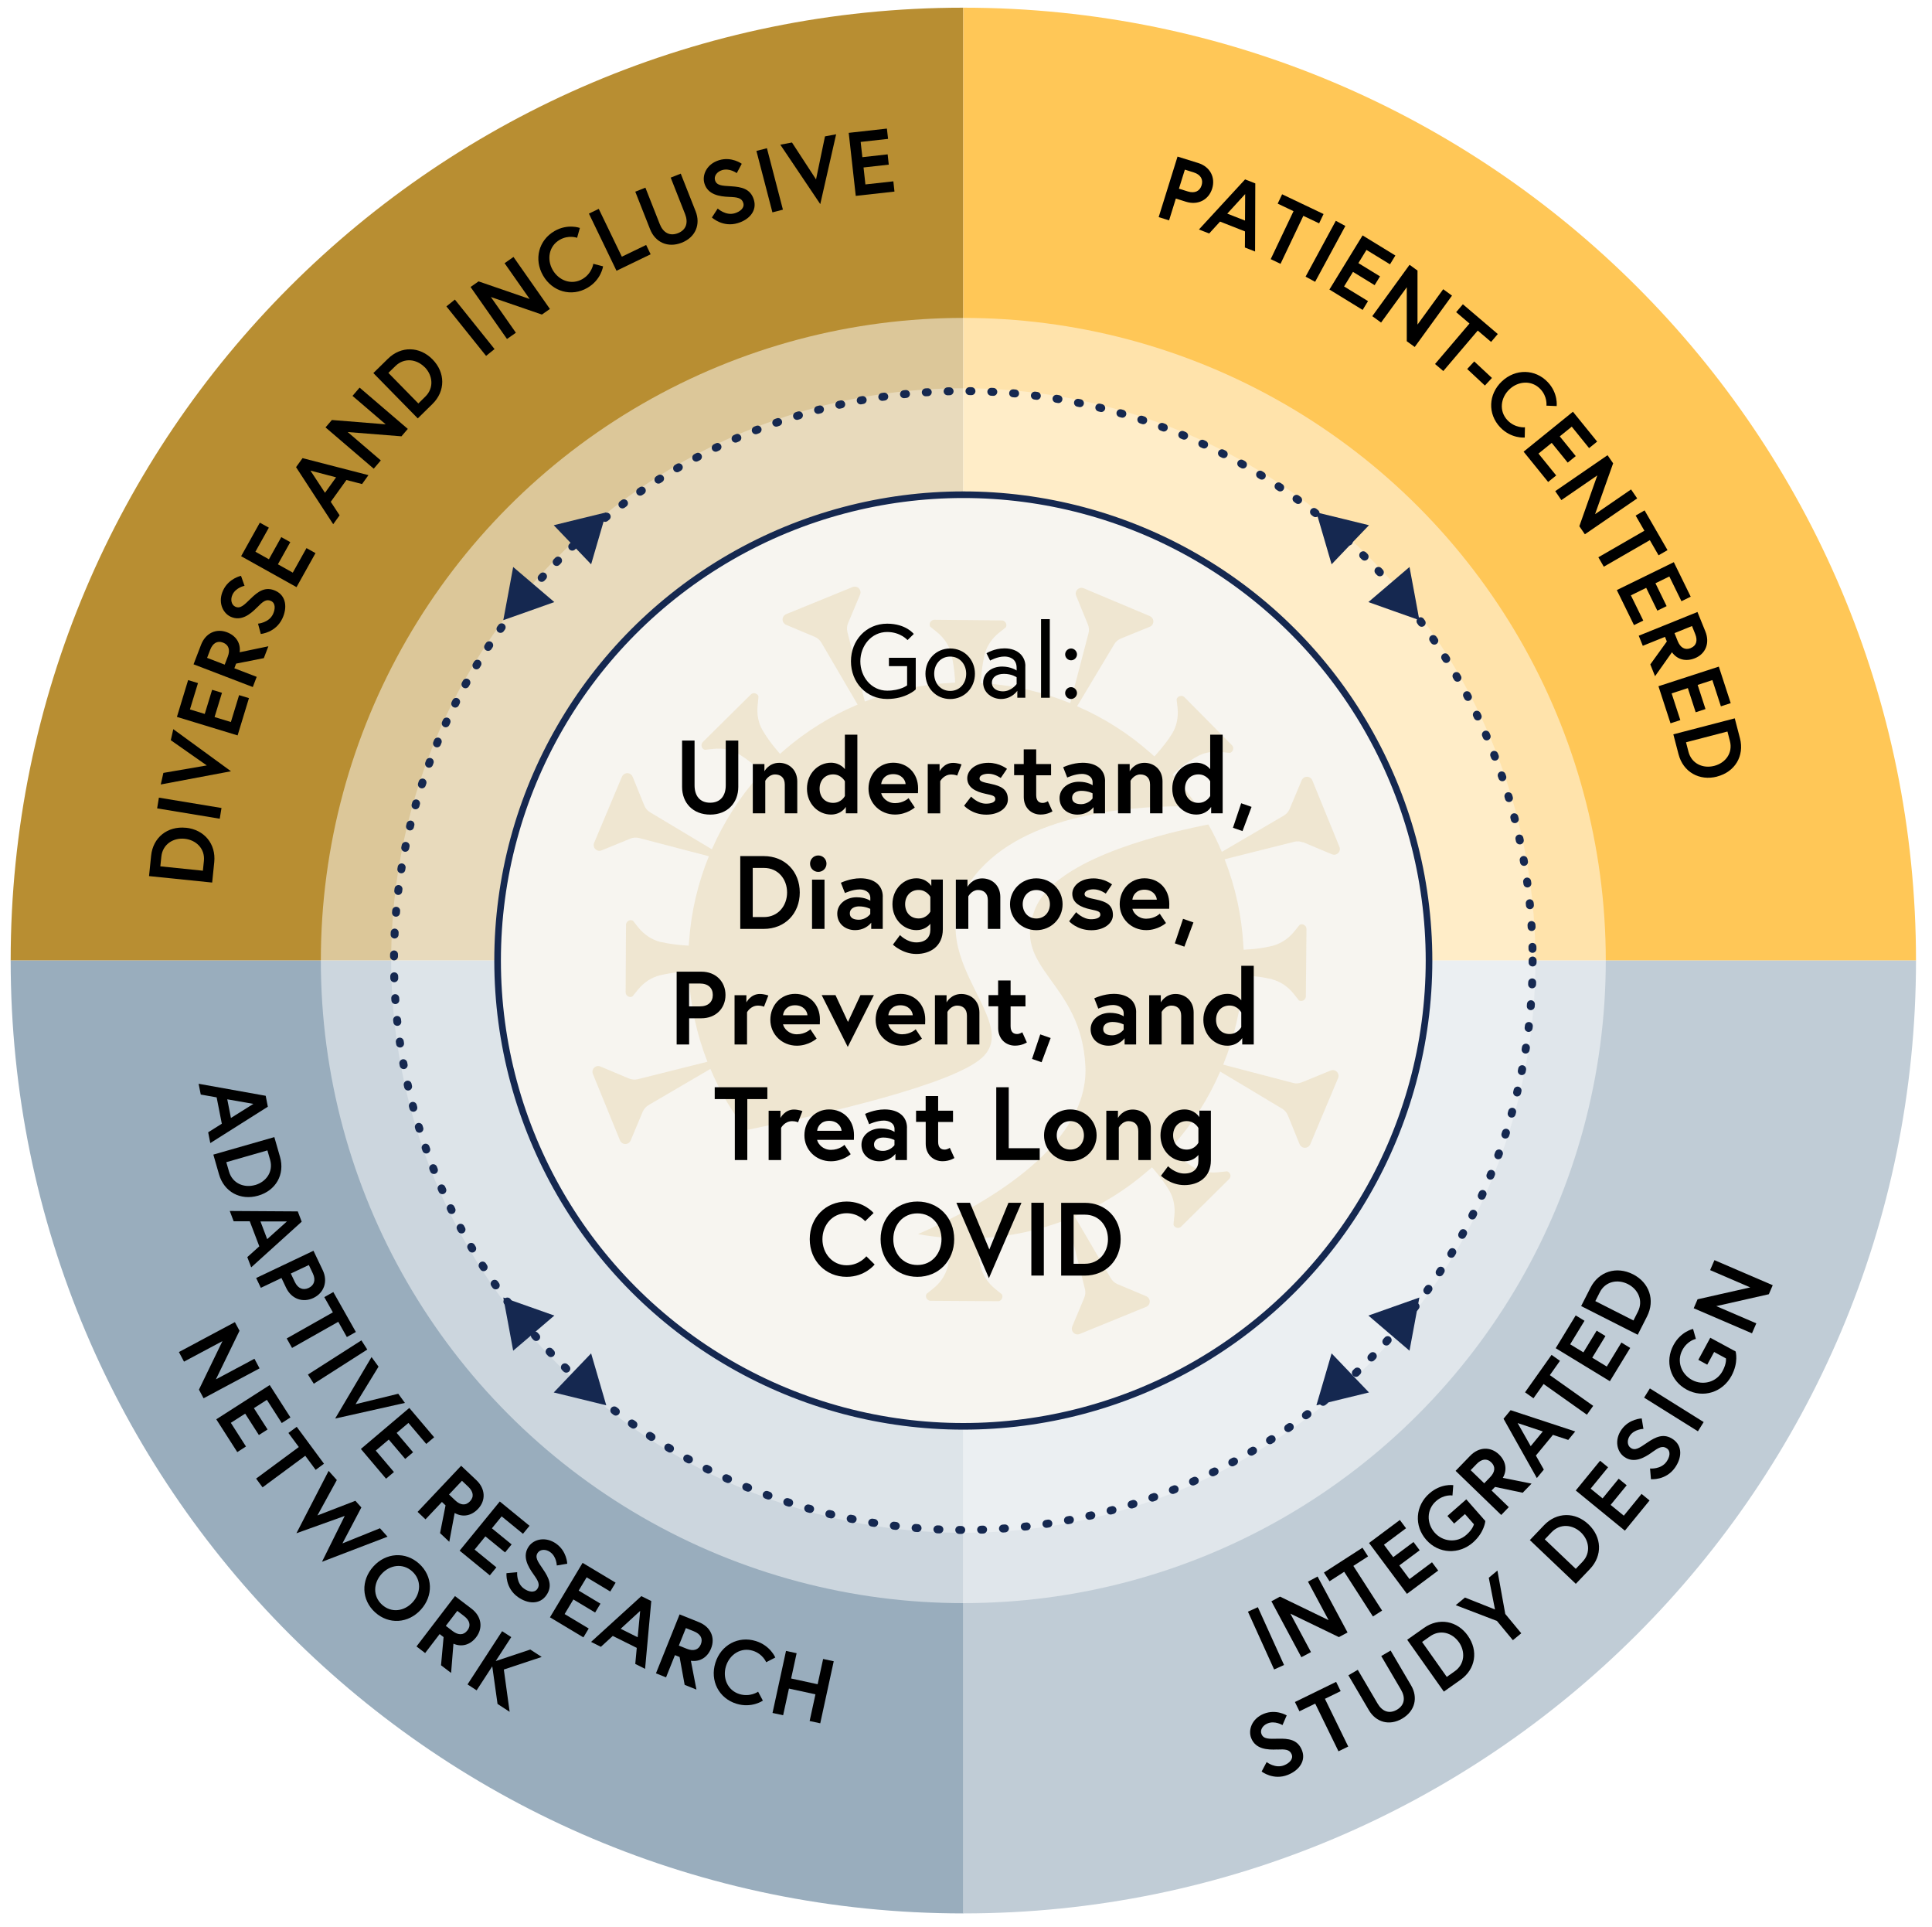 <?xml version="1.0" encoding="UTF-8"?>
<svg id="Layer_1" data-name="Layer 1" xmlns="http://www.w3.org/2000/svg" xmlns:xlink="http://www.w3.org/1999/xlink" viewBox="0 0 362.33 361.35">
  <defs>
    <style>
      .cls-1 {
        fill: none;
        stroke-dasharray: .37 3.73;
        stroke-linecap: round;
        stroke-linejoin: round;
        stroke-width: 1.49px;
      }

      .cls-1, .cls-2 {
        stroke: #152850;
      }

      .cls-3 {
        fill: #99adbd;
      }

      .cls-4 {
        fill: #c0ccd6;
      }

      .cls-5 {
        opacity: .5;
      }

      .cls-5, .cls-6 {
        fill: #fff;
      }

      .cls-6 {
        opacity: .34;
      }

      .cls-7 {
        fill: #ffc757;
      }

      .cls-8 {
        fill: #cca044;
      }

      .cls-9 {
        fill: #b88e32;
      }

      .cls-10 {
        opacity: .18;
      }

      .cls-11 {
        fill: #152850;
      }

      .cls-2 {
        fill: #f7f5f0;
        filter: url(#drop-shadow-1);
        stroke-miterlimit: 10;
        stroke-width: 1.24px;
      }
    </style>
    <filter id="drop-shadow-1" x="56.5" y="56.03" width="248.4" height="248.4" filterUnits="userSpaceOnUse">
      <feOffset dx="0" dy="0"/>
      <feGaussianBlur result="blur" stdDeviation="12.01"/>
      <feFlood flood-color="#231f20" flood-opacity=".5"/>
      <feComposite in2="blur" operator="in"/>
      <feComposite in="SourceGraphic"/>
    </filter>
  </defs>
  <path class="cls-9" d="M180.66,1.44v91.33c-48.24,0-87.35,39.1-87.35,87.33H2C2,81.43,81.99,1.44,180.66,1.44Z"/>
  <path class="cls-7" d="M359.33,180.1h-91.32c0-48.23-39.1-87.33-87.35-87.33V1.44c98.67,0,178.67,79.99,178.67,178.67Z"/>
  <path class="cls-4" d="M359.33,180.1c0,98.69-79.99,178.67-178.67,178.67v-91.32c48.24,0,87.35-39.1,87.35-87.35h91.32Z"/>
  <path class="cls-3" d="M180.66,267.45v91.32C81.99,358.77,2,278.79,2,180.1h91.32c0,48.24,39.1,87.35,87.35,87.35Z"/>
  <circle class="cls-5" cx="180.66" cy="180.1" r="120.49"/>
  <circle class="cls-6" cx="180.66" cy="180.1" r="107.3"/>
  <circle class="cls-2" cx="180.66" cy="180.1" r="87.34"/>
  <g>
    <polygon class="cls-11" points="94.39 116.28 99.18 114.59 103.96 112.89 100.1 109.6 96.24 106.31 95.32 111.29 94.39 116.28"/>
    <polygon class="cls-11" points="113.7 96.07 108.77 97.27 103.85 98.48 107.35 102.14 110.86 105.81 112.28 100.94 113.7 96.07"/>
  </g>
  <g>
    <polygon class="cls-11" points="266.19 116.28 261.41 114.59 256.63 112.89 260.49 109.6 264.34 106.31 265.27 111.29 266.19 116.28"/>
    <polygon class="cls-11" points="246.88 96.07 251.81 97.27 256.74 98.48 253.23 102.14 249.73 105.81 248.31 100.94 246.88 96.07"/>
  </g>
  <g>
    <polygon class="cls-11" points="94.39 243.29 99.18 244.98 103.96 246.67 100.1 249.97 96.24 253.26 95.32 248.27 94.39 243.29"/>
    <polygon class="cls-11" points="113.7 263.5 108.77 262.29 103.85 261.09 107.35 257.42 110.86 253.76 112.28 258.63 113.7 263.5"/>
  </g>
  <g>
    <polygon class="cls-11" points="266.19 243.29 261.41 244.98 256.63 246.67 260.49 249.97 264.34 253.26 265.27 248.27 266.19 243.29"/>
    <polygon class="cls-11" points="246.88 263.5 251.81 262.29 256.74 261.09 253.23 257.42 249.73 253.76 248.31 258.63 246.88 263.5"/>
  </g>
  <circle class="cls-1" cx="180.66" cy="180.1" r="106.77"/>
  <g class="cls-10">
    <path class="cls-8" d="M244.4,157.92l5.39,2.26c.55.23,1.18-.03,1.41-.58.11-.26.11-.56,0-.82l-5.09-12.47c-.23-.55-.85-.81-1.4-.59-.26.11-.47.32-.59.58l-2.26,5.38c-.22.52-.6.95-1.08,1.24l-11.64,6.81c-.74-1.76-1.58-3.48-2.52-5.14-.13.03-.28.07-.43.08-10.8,2.18-28.44,6.98-32.02,15.65-4.73,11.46,8.66,13.51,9.39,29.68.68,15.36-20.47,26.59-30.7,31.09-.25.12-.48.21-.71.31,1.81.33,3.65.56,5.49.69l.82.07-.07.81c-.1,1.6-.31,3-.61,4.29l.03.08-.1.25c-.4,1.52-1.35,2.94-2.67,3.99l-1.29,1.04c-.13.26-.13.56.02.82.07.13.3.46.78.46l12.62.08c.41,0,.63-.3.71-.43.15-.26.15-.58.02-.86l-1.25-1.01c-1.35-1.09-2.33-2.56-2.71-4.12-.36-1.48-.58-2.99-.68-4.55l-.05-.82.82-.05c5.53-.3,10.92-1.47,16.07-3.48.03-.02.07-.03.1-.03,0,0,0,0,0,0l3.27,13.05c.14.55.09,1.12-.12,1.64l-2.26,5.39c-.23.55.03,1.18.58,1.41.26.11.56.11.82,0l12.47-5.09c.55-.22.81-.85.59-1.4-.11-.26-.32-.47-.58-.59l-5.39-2.26c-.52-.22-.95-.6-1.24-1.08l-6.8-11.62c5.08-2.14,9.74-5.06,13.88-8.67l.63-.54.54.63c1.01,1.17,1.9,2.39,2.69,3.71.82,1.39,1.15,3.08.96,4.78l-.17,1.63c.08.28.31.48.59.58.15.03.54.12.87-.23l8.96-8.87c.35-.35.28-.74.23-.89-.08-.28-.3-.49-.58-.59l-1.6.17c-1.8.2-3.46-.15-4.85-1.01l-.12-.07c-1.14-.73-2.24-1.57-3.55-2.71l-.61-.54.54-.63c3.69-4.12,6.7-8.84,8.89-13.91l11.62,6.96c.48.29.86.73,1.07,1.25l2.2,5.41c.23.55.86.82,1.41.59.26-.11.47-.32.59-.58l5.22-12.41c.23-.55-.03-1.18-.58-1.41-.26-.11-.56-.11-.83,0l-5.4,2.21c-.52.21-1.1.25-1.64.11l-13.1-3.43s0,0,0,0c2.06-5.06,3.32-10.44,3.7-15.92l.05-.82.82.05c1.58.12,2.99.31,4.29.61l.08-.03.25.12c1.5.4,2.94,1.34,3.99,2.66l1.02,1.29c.26.13.58.13.84,0,.13-.08.46-.31.46-.79l.12-12.59c0-.48-.33-.71-.46-.78-.13-.08-.46-.21-.82-.02l-1.01,1.25c-1.09,1.35-2.56,2.31-4.14,2.71-1.47.35-2.99.58-4.54.66l-.82.05-.05-.82c-.31-5.51-1.48-10.92-3.48-16.05-.01-.03-.03-.06-.03-.09l13.06-3.28c.55-.14,1.12-.09,1.64.12Z"/>
    <path class="cls-8" d="M183.85,162.96c9.83-10.77,29.48-11.98,40.17-11.76.18.02.36.02.53.02-1.24-1.88-2.61-3.68-4.11-5.38l-.54-.63.63-.54c1.17-1.01,2.39-1.9,3.71-2.69l.16-.07c1.24-.76,2.92-1.11,4.64-.91l1.62.18c.28-.1.49-.31.58-.59.05-.15.12-.54-.21-.87l-8.87-8.97c-.35-.35-.74-.28-.89-.23-.3.08-.51.31-.61.59l.18,1.6c.18,1.78-.16,3.45-1.01,4.83l-.08.13c-.71,1.14-1.57,2.24-2.69,3.53l-.56.63-.61-.54c-4.14-3.69-8.84-6.68-13.89-8.87l6.97-11.63c.29-.48.73-.86,1.25-1.07l5.41-2.2c.55-.23.82-.86.59-1.41-.11-.26-.32-.47-.58-.59l-12.41-5.22c-.55-.23-1.18.03-1.41.58-.11.26-.11.56,0,.82l2.21,5.4c.21.52.25,1.1.11,1.64l-3.43,13.1c-5.08-2.06-10.47-3.33-15.96-3.71l-.82-.05.07-.82c.1-1.6.3-3,.61-4.29l-.03-.08.1-.25c.4-1.52,1.35-2.94,2.67-3.99l1.29-1.04c.13-.26.13-.56-.02-.82-.07-.13-.3-.46-.78-.46l-12.59-.12c-.48,0-.71.33-.79.46-.07.13-.2.46-.02.82l1.25,1.01c1.37,1.09,2.33,2.56,2.71,4.12.36,1.48.58,3,.68,4.55l.05.82-.82.05c-5.53.3-10.92,1.47-16.07,3.48-.02,0-.03.02-.05.02,0,0,0,0,0,0l-3.27-13.04c-.14-.55-.09-1.12.12-1.64l2.26-5.38c.11-.26.11-.56,0-.82-.22-.55-.85-.81-1.4-.59,0,0,0,0,0,0l-12.47,5.09c-.55.23-.81.85-.59,1.4.11.26.32.47.58.59l5.38,2.26c.52.22.95.6,1.24,1.08l6.8,11.62c-5.09,2.14-9.77,5.08-13.93,8.69l-.63.56-.53-.64c-1.02-1.17-1.9-2.39-2.69-3.71l-.08-.15c-.74-1.24-1.09-2.94-.89-4.64l.16-1.63c-.08-.28-.3-.48-.59-.58-.15-.03-.53-.12-.87.23l-8.96,8.87c-.35.35-.28.74-.23.89.08.28.3.51.58.59l1.6-.17c1.78-.2,3.46.15,4.85,1.01l.12.08c1.15.71,2.26,1.55,3.55,2.69l.63.54-.56.63c-3.7,4.14-6.66,8.83-8.86,13.87,0,0,0,0,0,.01l-11.6-6.95c-.48-.29-.86-.73-1.07-1.25l-2.2-5.41c-.23-.55-.86-.82-1.41-.59-.26.11-.47.32-.59.58l-5.22,12.41c-.23.55.03,1.18.58,1.41.26.11.56.11.82,0l5.4-2.21c.52-.21,1.1-.25,1.64-.11l13.08,3.42s0,0,0,0c-2.06,5.06-3.33,10.46-3.71,15.95l-.07.81-.82-.05c-1.58-.12-2.99-.31-4.27-.61l-.07.02-.25-.08c-1.52-.4-2.95-1.35-4.03-2.67l-1.02-1.29c-.26-.13-.56-.13-.82,0-.15.08-.46.31-.48.79l-.07,12.6c0,.49.33.73.46.81.13.07.46.2.82,0l1.01-1.24c1.09-1.37,2.56-2.33,4.14-2.72,1.47-.35,2.99-.58,4.54-.66l.82-.05.05.82c.31,5.51,1.48,10.92,3.48,16.05,0,.02.02.03.02.05l-13.05,3.27c-.55.14-1.12.09-1.64-.12l-5.38-2.26c-.55-.23-1.18.03-1.41.58-.11.26-.11.56,0,.82l5.09,12.47c.22.55.85.81,1.4.59.26-.11.47-.32.59-.58l2.26-5.39c.22-.52.6-.95,1.08-1.24l11.62-6.8c1.73,4.12,3.98,7.97,6.71,11.48.16-.03.31-.07.48-.1,14.68-3.02,38.17-8.46,43.71-13.44,8.2-7.39-14.15-20.19-.25-35.45Z"/>
  </g>
  <g>
    <path d="M34.86,155.2c3.42.35,5.67,3.01,5.32,6.46l-.39,3.82-11.84-1.21.39-3.82c.35-3.45,3.1-5.59,6.52-5.24ZM34.64,157.27c-2.16-.22-4.14,1.04-4.38,3.34l-.19,1.83,7.98.82.19-1.83c.24-2.3-1.46-3.94-3.61-4.16Z"/>
    <path d="M29.47,151.57l.33-2.01,11.74,1.94-.33,2.01-11.74-1.94Z"/>
    <path d="M43.33,144.61l-13.18,2.48.49-2.17,8.14-1.4-6.75-4.73.47-2.07,10.83,7.9Z"/>
    <path d="M38.39,133.89l1.39-4.55,1.85.56-1.39,4.55,3.06.93,1.54-5.04,1.85.56-2.13,6.99-11.38-3.47,2.1-6.9,1.85.56-1.51,4.94,2.77.84Z"/>
    <path d="M36.3,124.56l1.4-3.65c.85-2.21,2.84-3.13,4.87-2.36,1.67.64,2.6,2.01,2.38,3.75l5.38-1.12-.85,2.22-5.2,1.03-.33.87,4.19,1.61-.73,1.91-11.11-4.26ZM41.83,120.49c-1.1-.42-1.94.13-2.41,1.35l-.58,1.51,3.3,1.27.58-1.51c.47-1.22.2-2.2-.89-2.62Z"/>
    <path d="M48.24,113.86c-1.3,1.32-3,2.7-5,1.77-1.52-.72-2.41-2.79-1.39-4.95,1.05-2.25,3.35-2.71,3.35-2.71l.66,1.87s-1.63.32-2.26,1.66c-.43.92-.2,1.91.52,2.25.94.44,1.63-.27,2.88-1.49,1.39-1.36,2.77-2.38,4.72-1.46,1.95.92,2.19,3.13,1.24,5.16-1.26,2.69-4.05,2.91-4.05,2.91l-.52-1.93s2.05-.17,2.81-1.79c.43-.92.51-2.05-.36-2.46-.91-.43-1.56.11-2.6,1.18Z"/>
    <path d="M50.43,104.87l2.32-4.16,1.69.94-2.32,4.16,2.79,1.56,2.57-4.6,1.69.94-3.56,6.38-10.39-5.8,3.51-6.29,1.69.94-2.52,4.51,2.52,1.41Z"/>
    <path d="M55.53,87.58l1.21-1.68,12.36,3.19-1.2,1.67-2.93-.76-2.94,4.09,1.66,2.53-1.2,1.67-6.97-10.7ZM60.95,92.4l2.08-2.9-4.81-1.26,2.73,4.16Z"/>
    <path d="M62.24,78.75l10.09.81-6.22-5.33,1.33-1.55,9.04,7.74-1.19,1.39-10.08-.8,6.21,5.32-1.33,1.55-9.04-7.74,1.19-1.39Z"/>
    <path d="M81.13,67.4c2.4,2.45,2.44,5.94-.04,8.36l-2.74,2.69-8.33-8.5,2.74-2.69c2.48-2.43,5.96-2.32,8.36.13ZM79.65,68.86c-1.52-1.55-3.85-1.84-5.5-.22l-1.31,1.28,5.62,5.73,1.31-1.29c1.65-1.62,1.4-3.96-.11-5.51Z"/>
    <path d="M83.72,57.45l1.59-1.28,7.44,9.28-1.59,1.28-7.44-9.28Z"/>
    <path d="M89.75,52.76l9.58,3.3-4.7-6.71,1.67-1.17,6.83,9.75-1.5,1.05-9.57-3.29,4.69,6.7-1.67,1.17-6.83-9.75,1.5-1.05Z"/>
    <path d="M111.25,49.46l1.85.48s-.34,2.54-2.95,4.04c-2.97,1.72-6.54.74-8.3-2.31-1.76-3.05-.83-6.63,2.15-8.35,2.47-1.43,4.75-.58,4.75-.58l-.52,1.85s-1.58-.6-3.27.38c-2.03,1.17-2.45,3.68-1.3,5.66,1.15,1.99,3.52,2.87,5.56,1.7,1.81-1.05,2.05-2.87,2.05-2.87Z"/>
    <path d="M110.45,40.05l1.84-.89,4.33,8.97,4.56-2.2.84,1.75-6.4,3.09-5.17-10.71Z"/>
    <path d="M125.77,33.31l1.9-.75,2.79,7.06c.96,2.44,0,4.86-2.61,5.89-2.61,1.03-4.97-.09-5.93-2.52l-2.78-7.05,1.9-.75s1.25,3.16,2.69,6.82c.62,1.58,1.83,2.33,3.42,1.71,1.57-.62,1.95-2,1.33-3.58-1.44-3.65-2.69-6.82-2.69-6.82Z"/>
    <path d="M136.77,36.92c-1.85-.07-4.02-.41-4.66-2.52-.49-1.61.45-3.66,2.74-4.36,2.37-.73,4.26.67,4.26.67l-.94,1.75s-1.33-.99-2.75-.56c-.98.3-1.56,1.13-1.32,1.9.3.99,1.29,1.03,3.03,1.13,1.94.12,3.62.46,4.25,2.52.63,2.06-.85,3.73-3,4.38-2.84.87-4.87-1.05-4.87-1.05l1.09-1.68s1.5,1.41,3.22.88c.98-.3,1.86-1,1.58-1.92-.29-.96-1.13-1.08-2.62-1.14Z"/>
    <path d="M141.86,28.3l1.97-.51,3,11.52-1.97.51-3-11.52Z"/>
    <path d="M153.82,38.25l-7.48-11.12,2.19-.41,4.51,6.92,1.68-8.07,2.09-.39-2.97,13.07Z"/>
    <path d="M161.74,29.47l4.73-.53.21,1.93-4.73.53.35,3.18,5.24-.58.21,1.92-7.26.81-1.32-11.82,7.16-.8.22,1.93-5.14.57.32,2.87Z"/>
    <path d="M220.84,29.36l3.86,1.2c2.26.7,3.28,2.73,2.63,4.81-.65,2.08-2.64,3.16-4.9,2.46l-1.91-.6-1.27,4.09-1.95-.61,3.54-11.36ZM225.35,34.75c.33-1.07-.14-2-1.47-2.42l-1.67-.52-1.11,3.57,1.67.52c1.33.41,2.25-.08,2.58-1.15Z"/>
    <path d="M233.49,33.63l1.93.76-.04,12.77-1.91-.75.02-3.02-4.68-1.84-2.04,2.23-1.92-.75,8.65-9.39ZM230.17,40.06l3.32,1.3.03-4.97-3.36,3.67Z"/>
    <path d="M242.58,39.59l-2.96-1.41.83-1.75,7.77,3.7-.83,1.75-2.96-1.41-4.28,9-1.84-.88,4.28-9Z"/>
    <path d="M250.52,41.4l1.79.97-5.67,10.47-1.79-.97,5.67-10.47Z"/>
    <path d="M254.75,49.33l4.06,2.49-1.01,1.65-4.06-2.49-1.67,2.73,4.49,2.75-1.01,1.65-6.23-3.82,6.22-10.15,6.15,3.77-1.01,1.65-4.41-2.7-1.51,2.46Z"/>
    <path d="M265.84,50.73v10.13s4.82-6.63,4.82-6.63l1.65,1.2-6.99,9.63-1.49-1.08v-10.12s-4.82,6.62-4.82,6.62l-1.65-1.2,6.99-9.63,1.49,1.08Z"/>
    <path d="M275.59,60.66l-2.5-2.13,1.26-1.48,6.55,5.58-1.26,1.48-2.5-2.13-6.46,7.59-1.55-1.32,6.46-7.59Z"/>
    <path d="M276.48,67.77l3.32,3.1-1.32,1.42-3.32-3.1,1.32-1.42Z"/>
    <path d="M285.99,80.13l-.04,1.91s-2.54.25-4.61-1.93c-2.36-2.5-2.23-6.19.33-8.61,2.56-2.41,6.26-2.33,8.61.16,1.96,2.07,1.66,4.48,1.66,4.48l-1.92-.08s.22-1.68-1.13-3.1c-1.61-1.71-4.14-1.54-5.81.04-1.67,1.58-1.98,4.09-.37,5.79,1.44,1.52,3.27,1.33,3.27,1.33Z"/>
    <path d="M292.52,81.82l3,3.7-1.51,1.22-3-3.7-2.48,2.01,3.32,4.1-1.51,1.22-4.6-5.68,9.25-7.49,4.54,5.6-1.51,1.22-3.25-4.02-2.25,1.82Z"/>
    <path d="M302.53,86.87l-3.39,9.54,6.75-4.64,1.15,1.68-9.81,6.73-1.04-1.51,3.37-9.53-6.74,4.63-1.15-1.68,9.81-6.74,1.04,1.51Z"/>
    <path d="M308.39,99.51l-1.64-2.84,1.68-.97,4.3,7.45-1.68.97-1.64-2.84-8.63,4.98-1.02-1.77,8.63-4.98Z"/>
    <path d="M310.47,109.37l2.09,4.28-1.74.85-2.09-4.28-2.87,1.41,2.32,4.73-1.74.85-3.22-6.57,10.69-5.23,3.17,6.47-1.74.85-2.27-4.64-2.6,1.27Z"/>
    <path d="M318.35,114.76l1.47,3.62c.89,2.19.06,4.23-1.96,5.04-1.65.67-3.27.3-4.3-1.12l-3.17,4.49-.89-2.21,3.1-4.3-.35-.87-4.16,1.68-.76-1.89,11.03-4.46ZM317.08,121.51c1.09-.44,1.33-1.42.84-2.63l-.6-1.5-3.28,1.33.6,1.5c.49,1.21,1.35,1.75,2.44,1.31Z"/>
    <path d="M318.38,128.42l1.47,4.53-1.84.6-1.47-4.53-3.04.99,1.63,5.01-1.84.6-2.26-6.95,11.32-3.68,2.23,6.85-1.84.6-1.6-4.92-2.75.9Z"/>
    <path d="M322.03,145.61c-3.32.86-6.37-.84-7.24-4.2l-.97-3.72,11.52-3,.97,3.72c.87,3.36-.96,6.33-4.28,7.19ZM321.5,143.6c2.11-.55,3.51-2.42,2.93-4.66l-.46-1.78-7.77,2.02.46,1.78c.58,2.24,2.74,3.19,4.83,2.64Z"/>
  </g>
  <g>
    <path d="M49.83,205.47l.4,2.04-10.79,6.82-.4-2.02,2.56-1.61-.97-4.94-2.98-.53-.4-2.02,12.56,2.25ZM42.62,206.12l.69,3.5,4.21-2.64-4.9-.86Z"/>
    <path d="M48.41,224.19c-3.3.95-6.39-.68-7.34-4.01l-1.06-3.69,11.44-3.28,1.06,3.69c.96,3.33-.8,6.35-4.1,7.29ZM47.84,222.2c2.09-.6,3.45-2.51,2.82-4.73l-.51-1.77-7.71,2.21.51,1.76c.64,2.22,2.82,3.12,4.9,2.52Z"/>
    <path d="M55.84,227.13l.74,1.94-9.47,8.56-.73-1.92,2.25-2.02-1.79-4.7h-3.02s-.73-1.93-.73-1.93l12.77.08ZM48.84,229l1.27,3.34,3.7-3.32h-4.97Z"/>
    <path d="M58.79,234.52l1.74,3.65c1.01,2.13.22,4.26-1.75,5.2s-4.12.21-5.13-1.93l-.86-1.81-3.87,1.84-.88-1.84,10.75-5.11ZM57.89,241.49c1.01-.48,1.38-1.46.78-2.72l-.75-1.58-3.38,1.6.75,1.58c.6,1.26,1.59,1.6,2.6,1.12Z"/>
    <path d="M62.43,246.07l-1.61-2.86,1.69-.95,4.23,7.49-1.69.95-1.61-2.86-8.67,4.9-1-1.78,8.67-4.9Z"/>
    <path d="M67.78,251.32l1.1,1.72-10.03,6.41-1.1-1.72,10.03-6.41Z"/>
    <path d="M62.85,265.99l6.83-11.54,1.31,1.8-4.31,7.04,8.01-1.96,1.25,1.72-13.08,2.93Z"/>
    <path d="M74.39,268.67l3.08,3.63-1.48,1.25-3.08-3.63-2.44,2.07,3.41,4.02-1.48,1.25-4.72-5.58,9.08-7.69,4.66,5.5-1.48,1.25-3.34-3.94-2.21,1.87Z"/>
    <path d="M86.49,274.84l2.84,2.68c1.72,1.62,1.82,3.82.32,5.4-1.23,1.3-2.85,1.63-4.38.77l-1.01,5.4-1.73-1.63,1.03-5.2-.68-.64-3.08,3.26-1.48-1.4,8.17-8.65ZM88.14,281.5c.81-.85.62-1.85-.33-2.74l-1.17-1.11-2.43,2.57,1.17,1.11c.95.9,1.95,1.03,2.76.17Z"/>
    <path d="M92.26,286.57l3.69,3.01-1.23,1.5-3.69-3.01-2.02,2.48,4.08,3.33-1.23,1.5-5.66-4.63,7.53-9.22,5.58,4.56-1.23,1.5-4-3.27-1.83,2.24Z"/>
    <path d="M100.05,295.18c-1.08-1.51-2.15-3.42-.88-5.23.97-1.38,3.16-1.89,5.12-.52,2.03,1.43,2.09,3.77,2.09,3.77l-1.96.33s-.03-1.67-1.25-2.52c-.83-.59-1.85-.53-2.31.12-.6.85-.02,1.65.97,3.09,1.1,1.6,1.87,3.14.62,4.91s-3.47,1.62-5.3.33c-2.44-1.71-2.16-4.49-2.16-4.49l2-.18s-.19,2.05,1.28,3.08c.83.59,1.93.86,2.49.07.58-.82.16-1.55-.72-2.77Z"/>
    <path d="M108.53,298.24l4.08,2.45-1,1.66-4.08-2.45-1.64,2.74,4.52,2.71-1,1.66-6.27-3.76,6.12-10.21,6.19,3.71-1,1.66-4.43-2.66-1.49,2.48Z"/>
    <path d="M120.28,299.28l1.86.92-1.16,12.71-1.84-.92.28-3.01-4.5-2.24-2.23,2.04-1.84-.92,9.44-8.59ZM116.4,305.4l3.19,1.59.47-4.95-3.66,3.36Z"/>
    <path d="M127.45,302.7l3.63,1.46c2.19.88,3.09,2.89,2.28,4.91-.66,1.66-2.05,2.56-3.79,2.33l1.04,5.4-2.21-.89-.95-5.22-.87-.35-1.67,4.17-1.89-.76,4.43-11.04ZM131.44,308.3c.44-1.09-.1-1.94-1.31-2.43l-1.5-.6-1.32,3.28,1.5.6c1.21.49,2.19.24,2.63-.85Z"/>
    <path d="M142.17,317.18l.9,1.69s-2.09,1.47-4.97.58c-3.28-1.02-4.98-4.3-3.94-7.66,1.04-3.36,4.31-5.11,7.59-4.09,2.73.85,3.65,3.09,3.65,3.09l-1.71.88s-.63-1.57-2.5-2.15c-2.24-.7-4.36.69-5.04,2.89-.68,2.19.28,4.54,2.52,5.23,2,.62,3.5-.44,3.5-.44Z"/>
    <path d="M154.37,311.06l1.99.43-2.53,11.63-1.99-.43,1.09-5-4.97-1.08-1.09,5-1.99-.43,2.53-11.63,1.99.43-1.03,4.74,4.97,1.08,1.03-4.74Z"/>
  </g>
  <g>
    <path d="M234.04,302.19l1.86-.84,4.91,10.84-1.86.84-4.91-10.84Z"/>
    <path d="M240.06,299.37l9.11,4.41-3.87-7.22,1.8-.96,5.62,10.49-1.62.87-9.1-4.4,3.86,7.21-1.8.96-5.62-10.49,1.62-.87Z"/>
    <path d="M252.1,294.71l-2.76,1.78-1.05-1.63,7.23-4.66,1.05,1.63-2.76,1.78,5.39,8.38-1.72,1.1-5.39-8.38Z"/>
    <path d="M261.27,291.98l3.82-2.85,1.16,1.55-3.82,2.84,1.91,2.56,4.22-3.15,1.16,1.55-5.86,4.37-7.11-9.54,5.78-4.31,1.16,1.55-4.14,3.09,1.73,2.32Z"/>
    <path d="M276.4,285.78l-1.66-1.89-2.03,1.78-1.26-1.43,3.54-3.11,3.57,4.06s-.15,2.12-2.32,4.03c-2.62,2.3-6.44,2.15-8.76-.5-2.32-2.64-2.04-6.4.58-8.69,2.2-1.93,4.49-1.56,4.49-1.56l-.15,1.94s-1.56-.28-3.08,1.05c-1.8,1.58-1.79,4.17-.27,5.9,1.51,1.72,4.15,2.02,5.95.43,1.28-1.12,1.42-2.01,1.42-2.01Z"/>
    <path d="M272.99,275.78l2.72-2.81c1.64-1.7,3.84-1.77,5.41-.26,1.28,1.24,1.6,2.87.72,4.39l5.39,1.08-1.66,1.71-5.19-1.09-.65.67,3.23,3.12-1.42,1.47-8.56-8.28ZM279.68,274.2c-.84-.82-1.84-.64-2.75.3l-1.12,1.16,2.54,2.46,1.12-1.16c.91-.94,1.05-1.94.21-2.76Z"/>
    <path d="M281.98,266.01l1.32-1.6,12.12,3.99-1.31,1.59-2.87-.95-3.2,3.88,1.49,2.63-1.31,1.59-6.25-11.13ZM287.07,271.16l2.27-2.76-4.72-1.57,2.45,4.33Z"/>
    <path d="M289.49,259.5l-1.9,2.68-1.58-1.12,4.97-7.02,1.58,1.12-1.9,2.68,8.13,5.76-1.18,1.66-8.13-5.76Z"/>
    <path d="M296.96,253.56l2.48-4.06,1.65,1.01-2.48,4.06,2.73,1.66,2.74-4.5,1.65,1.01-3.81,6.24-10.16-6.19,3.75-6.15,1.65,1.01-2.69,4.41,2.47,1.5Z"/>
    <path d="M306.24,238.92c3.06,1.55,4.21,4.84,2.64,7.93l-1.74,3.42-10.61-5.38,1.74-3.42c1.57-3.09,4.9-4.1,7.96-2.55ZM305.3,240.77c-1.94-.98-4.24-.51-5.28,1.55l-.83,1.64,7.15,3.63.83-1.64c1.05-2.06.06-4.2-1.87-5.18Z"/>
  </g>
  <g>
    <path d="M44.92,249.52l-4.43,9.11,7.23-3.86.96,1.8-10.5,5.61-.87-1.62,4.41-9.1-7.21,3.85-.96-1.8,10.5-5.61.87,1.62Z"/>
    <path d="M47.61,264.02l2.57,4.01-1.63,1.04-2.57-4.01-2.69,1.72,2.84,4.44-1.63,1.05-3.94-6.15,10.02-6.42,3.89,6.07-1.63,1.05-2.79-4.35-2.43,1.56Z"/>
    <path d="M56.04,271.32l-1.95-2.64,1.56-1.15,5.11,6.92-1.56,1.15-1.95-2.64-8.01,5.92-1.21-1.64,8.01-5.92Z"/>
    <path d="M60.38,292.85l4.27-8.61-9.06,3.25,6.04-11.7,1.54,1.72-3.64,6.64,7.12-2.75,1.12,1.25-3.55,6.74,7.04-2.84,1.42,1.58-12.3,4.71Z"/>
    <path d="M78.94,301.8c-2.36,2.61-6.02,2.85-8.59.52-2.57-2.33-2.69-5.99-.33-8.6,2.36-2.61,6.02-2.85,8.59-.52,2.57,2.33,2.69,5.99.33,8.6ZM77.4,300.41c1.54-1.7,1.68-4.16-.09-5.77-1.78-1.61-4.21-1.22-5.75.48s-1.68,4.16.09,5.77c1.78,1.61,4.21,1.22,5.75-.48Z"/>
    <path d="M85.32,299.26l3.11,2.37c1.88,1.43,2.2,3.61.88,5.34-1.08,1.42-2.66,1.92-4.27,1.23l-.44,5.48-1.89-1.44.48-5.28-.74-.57-2.72,3.56-1.62-1.24,7.22-9.45ZM87.66,305.71c.71-.93.42-1.9-.62-2.69l-1.28-.98-2.15,2.81,1.28.98c1.04.79,2.05.82,2.76-.12Z"/>
    <path d="M92.97,311.45l6.48-2.16,2.14,1.39-7.1,2.36,1.09,7.93-2.27-1.48-.99-7.05-2.93,4.5-1.71-1.11,6.49-9.98,1.71,1.11-2.91,4.48Z"/>
  </g>
  <g>
    <path d="M239.52,328.03c-1.85.09-4.04-.06-4.86-2.11-.63-1.56.13-3.68,2.35-4.58,2.3-.93,4.3.3,4.3.3l-.79,1.82s-1.42-.88-2.79-.32c-.95.38-1.45,1.26-1.15,2,.39.96,1.38.91,3.12.87,1.94-.05,3.65.14,4.46,2.14s-.52,3.79-2.61,4.63c-2.76,1.11-4.94-.62-4.94-.62l.94-1.77s1.61,1.27,3.28.6c.95-.38,1.77-1.15,1.41-2.05-.38-.93-1.22-.97-2.71-.9Z"/>
    <path d="M246.65,319.43l-2.95,1.44-.85-1.74,7.73-3.78.85,1.74-2.95,1.44,4.37,8.95-1.83.89-4.37-8.95Z"/>
    <path d="M259.04,310.51l1.76-1.03,3.84,6.54c1.33,2.26.75,4.8-1.67,6.22s-4.92.68-6.25-1.58l-3.84-6.54,1.76-1.03s1.72,2.93,3.71,6.32c.86,1.47,2.17,2.02,3.64,1.16,1.45-.85,1.62-2.27.76-3.74-1.99-3.39-3.71-6.32-3.71-6.32Z"/>
    <path d="M275.29,306.71c1.98,2.8,1.46,6.25-1.37,8.25l-3.14,2.22-6.87-9.72,3.14-2.22c2.83-2,6.26-1.34,8.24,1.46ZM273.6,307.91c-1.26-1.78-3.51-2.43-5.4-1.1l-1.5,1.06,4.63,6.55,1.5-1.06c1.89-1.33,2.01-3.69.77-5.46Z"/>
    <path d="M285.3,306.24l-1.57,1.3-2.99-3.61-7.73-2.96,1.73-1.43,5.63,2.24-1.16-5.95,1.62-1.35,1.47,8.14,2.99,3.61Z"/>
    <path d="M297.92,285.83c2.49,2.37,2.65,5.85.26,8.36l-2.65,2.78-8.62-8.2,2.65-2.78c2.39-2.51,5.88-2.53,8.36-.16ZM296.49,287.33c-1.58-1.5-3.91-1.71-5.51-.03l-1.27,1.33,5.81,5.53,1.27-1.33c1.59-1.67,1.26-4.01-.3-5.5Z"/>
    <path d="M300.56,280.94l3.01-3.68,1.5,1.23-3.01,3.68,2.47,2.02,3.33-4.08,1.5,1.23-4.63,5.66-9.21-7.53,4.56-5.58,1.5,1.23-3.27,4,2.24,1.83Z"/>
    <path d="M309.84,272.3c-1.51,1.08-3.43,2.14-5.23.86-1.37-.97-1.89-3.16-.5-5.12,1.43-2.03,3.78-2.08,3.78-2.08l.32,1.96s-1.67.03-2.52,1.24c-.59.83-.54,1.85.12,2.31.85.6,1.65.02,3.09-.96,1.6-1.09,3.15-1.86,4.91-.61,1.76,1.25,1.61,3.47.31,5.3-1.72,2.43-4.5,2.15-4.5,2.15l-.17-2s2.05.2,3.09-1.28c.59-.83.86-1.93.07-2.49-.82-.58-1.55-.16-2.77.71Z"/>
    <path d="M308.34,262.06l1.08-1.73,10.09,6.31-1.08,1.73-10.09-6.31Z"/>
    <path d="M323.68,254.7l-2.21-1.2-1.29,2.38-1.67-.91,2.24-4.14,4.75,2.57s.6,2.04-.78,4.58c-1.66,3.07-5.29,4.25-8.39,2.58-3.1-1.67-4.14-5.29-2.48-8.36,1.39-2.57,3.67-3.02,3.67-3.02l.53,1.87s-1.56.28-2.52,2.06c-1.14,2.11-.23,4.53,1.79,5.63s4.59.45,5.73-1.66c.81-1.5.63-2.38.63-2.38Z"/>
    <path d="M318.37,243.62l9.87-2.23-7.52-3.24.81-1.87,10.93,4.7-.73,1.69-9.86,2.23,7.51,3.23-.81,1.87-10.93-4.7.73-1.69Z"/>
  </g>
  <g>
    <path d="M166.71,123.34h5.03v5.93s-1.81,1.79-5.36,1.79c-3.94,0-6.79-3.12-6.79-7.06s2.85-7.06,6.79-7.06c3.53,0,4.99,1.93,4.99,1.93l-1.17,1.15s-1.31-1.52-3.82-1.52c-2.96,0-5.03,2.59-5.03,5.5s2.07,5.5,5.03,5.5c2.5,0,3.74-.99,3.74-.99v-3.61h-3.41v-1.56Z"/>
    <path d="M182.84,126.33c0,2.65-1.99,4.74-4.64,4.74s-4.64-2.09-4.64-4.74,1.99-4.74,4.64-4.74,4.64,2.09,4.64,4.74ZM181.2,126.33c0-1.77-1.19-3.22-3-3.22s-3,1.44-3,3.22,1.19,3.22,3,3.22,3-1.44,3-3.22Z"/>
    <path d="M192.29,124.9v5.93h-1.5v-1.31s-1.01,1.54-3.06,1.54c-1.62,0-3.35-1.13-3.35-3.08,0-1.76,1.54-3,3.57-3,1.66,0,2.71.74,2.71.74v-.49c0-1.87-1.56-2.13-2.28-2.13-1.37,0-2.69.76-2.69.76l-.68-1.37s1.4-.92,3.37-.92c2.65,0,3.92,1.64,3.92,3.31ZM190.66,128.26v-1.27s-.9-.64-2.36-.64-2.28.7-2.28,1.64c0,1.17,1.05,1.64,2.07,1.64,1.6,0,2.57-1.37,2.57-1.37Z"/>
    <path d="M195.24,116.09h1.64v14.74h-1.64v-14.74Z"/>
    <path d="M200.87,121.59c.6,0,1.11.51,1.11,1.11s-.51,1.11-1.11,1.11-1.11-.51-1.11-1.11.51-1.11,1.11-1.11ZM200.87,128.84c.6,0,1.11.51,1.11,1.11s-.51,1.11-1.11,1.11-1.11-.51-1.11-1.11.51-1.11,1.11-1.11Z"/>
    <path d="M136.12,138.85h2.34v8.7c0,3-2.05,5.19-5.27,5.19s-5.27-2.18-5.27-5.19v-8.7h2.34v8.4c0,1.95.98,3.26,2.92,3.26s2.93-1.31,2.93-3.26v-8.4Z"/>
    <path d="M149.52,146.51v5.99h-2.34v-5.4c0-1.33-.82-1.89-1.83-1.89-1.21,0-1.83,1.19-1.83,1.19v6.1h-2.34v-9.24h2.18v1.35s.82-1.58,2.77-1.58c1.79,0,3.39,1.27,3.39,3.49Z"/>
    <path d="M160.79,152.5h-2.16v-1.21s-.8,1.44-2.79,1.44c-2.4,0-4.5-2.01-4.5-4.86s2.11-4.86,4.5-4.86c1.75,0,2.61,1.21,2.61,1.21v-6.47h2.34v14.74ZM158.45,146.49s-.66-1.29-2.2-1.29-2.54,1.15-2.54,2.67.96,2.67,2.54,2.67,2.2-1.29,2.2-1.29v-2.77Z"/>
    <path d="M172.18,147.84c0,.18,0,.53-.02.88h-6.9c.18.82,1.13,1.87,2.59,1.87,1.62,0,2.54-.94,2.54-.94l1.17,1.75s-1.46,1.33-3.71,1.33c-2.81,0-4.97-2.15-4.97-4.86s1.97-4.86,4.64-4.86,4.66,1.97,4.66,4.82ZM169.84,147.02c-.04-.8-.78-1.87-2.32-1.87s-2.18,1.05-2.26,1.87h4.58Z"/>
    <path d="M180.33,143.32l-.82,2.11s-.43-.21-1.11-.21c-1.42,0-2.07,1.25-2.07,1.25v6.04h-2.34v-9.24h2.22v1.35s.8-1.58,2.52-1.58c.84,0,1.6.29,1.6.29Z"/>
    <path d="M182.12,149.36s1.23,1.33,2.79,1.33c.96,0,1.75-.27,1.75-.84,0-.6-.43-.72-1.83-1.01-1.83-.39-3.43-1.17-3.43-2.92,0-1.44,1.44-2.89,3.98-2.89,2.09,0,3.47,1.13,3.47,1.13l-1.17,1.72s-1.05-.8-2.3-.8c-.88,0-1.68.31-1.68.88s.62.7,2.18,1.03c1.83.39,3.14.99,3.14,2.91,0,1.58-1.68,2.85-4.04,2.85-2.71,0-4.17-1.68-4.17-1.68l1.31-1.7Z"/>
    <path d="M190.18,143.26h1.81v-2.75h2.34v2.75h2.79v2.11h-2.79v3.72c0,1.13.58,1.46,1.21,1.46.53,0,.98-.33.98-.33l.86,1.91s-.88.6-2.22.6c-1.79,0-3.16-1.31-3.16-3.28v-4.1h-1.81v-2.11Z"/>
    <path d="M207.24,146.48v6.03h-2.16v-1.17s-.96,1.4-3.04,1.4c-1.74,0-3.33-1.13-3.33-3.1,0-1.78,1.62-3.06,3.63-3.06,1.7,0,2.57.66,2.57.66v-.53c0-1.21-1.17-1.6-1.99-1.6-1.35,0-2.77.68-2.77.68l-.76-1.93s1.72-.84,3.65-.84c2.65,0,4.21,1.35,4.21,3.45ZM204.9,149.71v-.96s-.84-.47-2.11-.47c-.72,0-1.72.31-1.72,1.31s.96,1.19,1.68,1.19c1.4,0,2.15-1.07,2.15-1.07Z"/>
    <path d="M218.02,146.51v5.99h-2.34v-5.4c0-1.33-.82-1.89-1.83-1.89-1.21,0-1.83,1.19-1.83,1.19v6.1h-2.34v-9.24h2.18v1.35s.82-1.58,2.77-1.58c1.79,0,3.39,1.27,3.39,3.49Z"/>
    <path d="M229.3,152.5h-2.16v-1.21s-.8,1.44-2.79,1.44c-2.4,0-4.5-2.01-4.5-4.86s2.11-4.86,4.5-4.86c1.75,0,2.61,1.21,2.61,1.21v-6.47h2.34v14.74ZM226.96,146.49s-.66-1.29-2.2-1.29-2.53,1.15-2.53,2.67.96,2.67,2.53,2.67,2.2-1.29,2.2-1.29v-2.77Z"/>
    <path d="M234.72,151.29l-1.7,4.54-1.79-.62,1.54-4.6,1.95.68Z"/>
    <path d="M149.99,167.34c0,3.94-2.77,6.83-6.75,6.83h-4.41v-13.65h4.41c3.98,0,6.75,2.89,6.75,6.83ZM147.61,167.34c0-2.5-1.68-4.6-4.33-4.6h-2.11v9.21h2.11c2.65,0,4.33-2.13,4.33-4.6Z"/>
    <path d="M153.46,160.4c.86,0,1.54.68,1.54,1.54s-.68,1.54-1.54,1.54-1.54-.68-1.54-1.54.68-1.54,1.54-1.54ZM152.29,164.93h2.34v9.24h-2.34v-9.24Z"/>
    <path d="M165.55,168.14v6.03h-2.16v-1.17s-.96,1.4-3.04,1.4c-1.74,0-3.33-1.13-3.33-3.1,0-1.78,1.62-3.06,3.63-3.06,1.7,0,2.57.66,2.57.66v-.53c0-1.21-1.17-1.6-1.99-1.6-1.35,0-2.77.68-2.77.68l-.76-1.93s1.72-.84,3.65-.84c2.65,0,4.21,1.35,4.21,3.45ZM163.21,171.38v-.96s-.84-.47-2.11-.47c-.72,0-1.72.31-1.72,1.31s.96,1.19,1.68,1.19c1.4,0,2.15-1.07,2.15-1.07Z"/>
    <path d="M171.87,174.4c-2.4,0-4.5-2.01-4.5-4.86s2.11-4.86,4.5-4.86c1.93,0,2.79,1.44,2.79,1.44v-1.21h2.16v9.32c0,3.22-2.38,4.64-4.97,4.64s-4.39-1.75-4.39-1.75l1.33-1.79s1.29,1.37,3.06,1.37,2.63-.99,2.63-2.38v-1.11c-.31.39-1.15,1.19-2.61,1.19ZM174.48,168.16s-.66-1.29-2.2-1.29-2.53,1.15-2.53,2.67.96,2.67,2.53,2.67,2.2-1.29,2.2-1.29v-2.77Z"/>
    <path d="M187.6,168.18v5.99h-2.34v-5.4c0-1.33-.82-1.89-1.83-1.89-1.21,0-1.83,1.19-1.83,1.19v6.1h-2.34v-9.24h2.18v1.35s.82-1.58,2.77-1.58c1.79,0,3.39,1.27,3.39,3.49Z"/>
    <path d="M199.28,169.55c0,2.71-2.18,4.86-4.93,4.86s-4.93-2.15-4.93-4.86,2.18-4.86,4.93-4.86,4.93,2.13,4.93,4.86ZM196.9,169.55c0-1.44-.98-2.67-2.55-2.67s-2.55,1.23-2.55,2.67.98,2.67,2.55,2.67,2.55-1.23,2.55-2.67Z"/>
    <path d="M201.82,171.03s1.23,1.33,2.79,1.33c.96,0,1.75-.27,1.75-.84,0-.6-.43-.72-1.83-1.01-1.83-.39-3.43-1.17-3.43-2.92,0-1.44,1.44-2.89,3.98-2.89,2.09,0,3.47,1.13,3.47,1.13l-1.17,1.72s-1.05-.8-2.3-.8c-.88,0-1.68.31-1.68.88s.62.7,2.18,1.03c1.83.39,3.14.99,3.14,2.91,0,1.58-1.68,2.85-4.04,2.85-2.71,0-4.17-1.68-4.17-1.68l1.31-1.7Z"/>
    <path d="M219.29,169.51c0,.18,0,.53-.02.88h-6.9c.18.82,1.13,1.87,2.59,1.87,1.62,0,2.54-.94,2.54-.94l1.17,1.75s-1.46,1.33-3.71,1.33c-2.81,0-4.97-2.15-4.97-4.86s1.97-4.86,4.64-4.86,4.66,1.97,4.66,4.82ZM216.95,168.69c-.04-.8-.78-1.87-2.32-1.87s-2.18,1.05-2.26,1.87h4.58Z"/>
    <path d="M223.82,172.96l-1.7,4.54-1.79-.62,1.54-4.6,1.95.68Z"/>
    <path d="M126.9,182.19h4.64c2.71,0,4.52,1.87,4.52,4.37s-1.81,4.37-4.52,4.37h-2.3v4.91h-2.34v-13.65ZM133.68,186.56c0-1.29-.84-2.15-2.44-2.15h-2.01v4.29h2.01c1.6,0,2.44-.86,2.44-2.14Z"/>
    <path d="M144.1,186.65l-.82,2.11s-.43-.21-1.11-.21c-1.42,0-2.07,1.25-2.07,1.25v6.04h-2.34v-9.24h2.22v1.35s.8-1.58,2.52-1.58c.84,0,1.6.29,1.6.29Z"/>
    <path d="M153.77,191.18c0,.18,0,.53-.02.88h-6.9c.18.82,1.13,1.87,2.59,1.87,1.62,0,2.54-.94,2.54-.94l1.17,1.75s-1.46,1.33-3.71,1.33c-2.81,0-4.97-2.15-4.97-4.86s1.97-4.86,4.64-4.86,4.66,1.97,4.66,4.82ZM151.43,190.36c-.04-.8-.78-1.87-2.32-1.87s-2.18,1.05-2.26,1.87h4.58Z"/>
    <path d="M156.69,186.59l2.34,5.03,2.34-5.03h2.52l-4.9,9.71-4.89-9.71h2.59Z"/>
    <path d="M173.52,191.18c0,.18,0,.53-.02.88h-6.9c.18.82,1.13,1.87,2.59,1.87,1.62,0,2.54-.94,2.54-.94l1.17,1.75s-1.46,1.33-3.71,1.33c-2.81,0-4.97-2.15-4.97-4.86s1.97-4.86,4.64-4.86,4.66,1.97,4.66,4.82ZM171.18,190.36c-.04-.8-.78-1.87-2.32-1.87s-2.18,1.05-2.26,1.87h4.58Z"/>
    <path d="M183.68,189.85v5.99h-2.34v-5.4c0-1.33-.82-1.89-1.83-1.89-1.21,0-1.83,1.19-1.83,1.19v6.1h-2.34v-9.24h2.18v1.35s.82-1.58,2.77-1.58c1.79,0,3.39,1.27,3.39,3.49Z"/>
    <path d="M185.38,186.59h1.81v-2.75h2.34v2.75h2.79v2.11h-2.79v3.72c0,1.13.58,1.46,1.21,1.46.53,0,.98-.33.98-.33l.86,1.91s-.88.6-2.22.6c-1.79,0-3.16-1.31-3.16-3.28v-4.1h-1.81v-2.11Z"/>
    <path d="M197.04,194.63l-1.7,4.54-1.79-.62,1.54-4.6,1.95.68Z"/>
    <path d="M213.07,189.81v6.03h-2.16v-1.17s-.96,1.4-3.04,1.4c-1.74,0-3.33-1.13-3.33-3.1,0-1.78,1.62-3.06,3.63-3.06,1.7,0,2.57.66,2.57.66v-.53c0-1.21-1.17-1.6-1.99-1.6-1.35,0-2.77.68-2.77.68l-.76-1.93s1.72-.84,3.65-.84c2.65,0,4.21,1.35,4.21,3.45ZM210.73,193.05v-.96s-.84-.47-2.11-.47c-.72,0-1.72.31-1.72,1.31s.96,1.19,1.68,1.19c1.4,0,2.15-1.07,2.15-1.07Z"/>
    <path d="M223.86,189.85v5.99h-2.34v-5.4c0-1.33-.82-1.89-1.83-1.89-1.21,0-1.83,1.19-1.83,1.19v6.1h-2.34v-9.24h2.18v1.35s.82-1.58,2.77-1.58c1.79,0,3.39,1.27,3.39,3.49Z"/>
    <path d="M235.13,195.84h-2.16v-1.21s-.8,1.44-2.79,1.44c-2.4,0-4.5-2.01-4.5-4.86s2.11-4.86,4.5-4.86c1.75,0,2.61,1.21,2.61,1.21v-6.47h2.34v14.74ZM232.79,189.83s-.66-1.29-2.2-1.29-2.53,1.15-2.53,2.67.96,2.67,2.53,2.67,2.2-1.29,2.2-1.29v-2.77Z"/>
    <path d="M137.8,206.08h-3.76v-2.22h9.87v2.22h-3.76v11.43h-2.34v-11.43Z"/>
    <path d="M150.49,208.32l-.82,2.11s-.43-.21-1.11-.21c-1.42,0-2.07,1.25-2.07,1.25v6.04h-2.34v-9.24h2.22v1.35s.8-1.58,2.52-1.58c.84,0,1.6.29,1.6.29Z"/>
    <path d="M160.16,212.85c0,.18,0,.53-.02.88h-6.9c.18.82,1.13,1.87,2.59,1.87,1.62,0,2.54-.94,2.54-.94l1.17,1.75s-1.46,1.33-3.71,1.33c-2.81,0-4.97-2.15-4.97-4.86s1.97-4.86,4.64-4.86,4.66,1.97,4.66,4.82ZM157.83,212.03c-.04-.8-.78-1.87-2.32-1.87s-2.18,1.05-2.26,1.87h4.58Z"/>
    <path d="M170.09,211.48v6.03h-2.16v-1.17s-.96,1.4-3.04,1.4c-1.74,0-3.33-1.13-3.33-3.1,0-1.78,1.62-3.06,3.63-3.06,1.7,0,2.57.66,2.57.66v-.53c0-1.21-1.17-1.6-1.99-1.6-1.35,0-2.77.68-2.77.68l-.76-1.93s1.72-.84,3.65-.84c2.65,0,4.21,1.35,4.21,3.45ZM167.75,214.72v-.96s-.84-.47-2.11-.47c-.72,0-1.72.31-1.72,1.31s.96,1.19,1.68,1.19c1.4,0,2.15-1.07,2.15-1.07Z"/>
    <path d="M171.79,208.26h1.81v-2.75h2.34v2.75h2.79v2.11h-2.79v3.72c0,1.13.58,1.46,1.21,1.46.53,0,.98-.33.98-.33l.86,1.91s-.88.6-2.22.6c-1.79,0-3.16-1.31-3.16-3.28v-4.1h-1.81v-2.11Z"/>
    <path d="M186.84,203.86h2.34v11.43h5.81v2.22h-8.15v-13.65Z"/>
    <path d="M205.66,212.88c0,2.71-2.18,4.86-4.93,4.86s-4.93-2.15-4.93-4.86,2.18-4.86,4.93-4.86,4.93,2.13,4.93,4.86ZM203.28,212.88c0-1.44-.98-2.67-2.55-2.67s-2.55,1.23-2.55,2.67.98,2.67,2.55,2.67,2.55-1.23,2.55-2.67Z"/>
    <path d="M215.82,211.52v5.99h-2.34v-5.4c0-1.33-.82-1.89-1.83-1.89-1.21,0-1.83,1.19-1.83,1.19v6.1h-2.34v-9.24h2.18v1.35s.82-1.58,2.77-1.58c1.79,0,3.39,1.27,3.39,3.49Z"/>
    <path d="M222.14,217.74c-2.4,0-4.5-2.01-4.5-4.86s2.11-4.86,4.5-4.86c1.93,0,2.79,1.44,2.79,1.44v-1.21h2.16v9.32c0,3.22-2.38,4.64-4.97,4.64s-4.39-1.75-4.39-1.75l1.33-1.79s1.29,1.37,3.06,1.37,2.63-.99,2.63-2.38v-1.11c-.31.39-1.15,1.19-2.61,1.19ZM224.75,211.5s-.66-1.29-2.2-1.29-2.54,1.15-2.54,2.67.96,2.67,2.54,2.67,2.2-1.29,2.2-1.29v-2.77Z"/>
    <path d="M162.47,235.55l1.56,1.54s-1.79,2.32-5.25,2.32c-3.94,0-6.92-3.02-6.92-7.06s2.98-7.06,6.92-7.06c3.28,0,5.05,2.15,5.05,2.15l-1.58,1.54s-1.23-1.5-3.47-1.5c-2.69,0-4.54,2.24-4.54,4.88s1.85,4.88,4.54,4.88c2.4,0,3.69-1.68,3.69-1.68Z"/>
    <path d="M178.95,232.35c0,4.04-2.93,7.06-6.9,7.06s-6.9-3.02-6.9-7.06,2.93-7.06,6.9-7.06,6.9,3.02,6.9,7.06ZM176.57,232.35c0-2.63-1.77-4.84-4.52-4.84s-4.52,2.2-4.52,4.84,1.77,4.84,4.52,4.84,4.52-2.2,4.52-4.84Z"/>
    <path d="M185.46,239.64l-6.1-14.12h2.55l3.63,8.76,3.59-8.76h2.44l-6.1,14.12Z"/>
    <path d="M193.42,225.52h2.34v13.65h-2.34v-13.65Z"/>
    <path d="M210.17,232.35c0,3.94-2.77,6.83-6.75,6.83h-4.41v-13.65h4.41c3.98,0,6.75,2.89,6.75,6.83ZM207.79,232.35c0-2.5-1.68-4.6-4.33-4.6h-2.11v9.21h2.11c2.65,0,4.33-2.13,4.33-4.6Z"/>
  </g>
</svg>